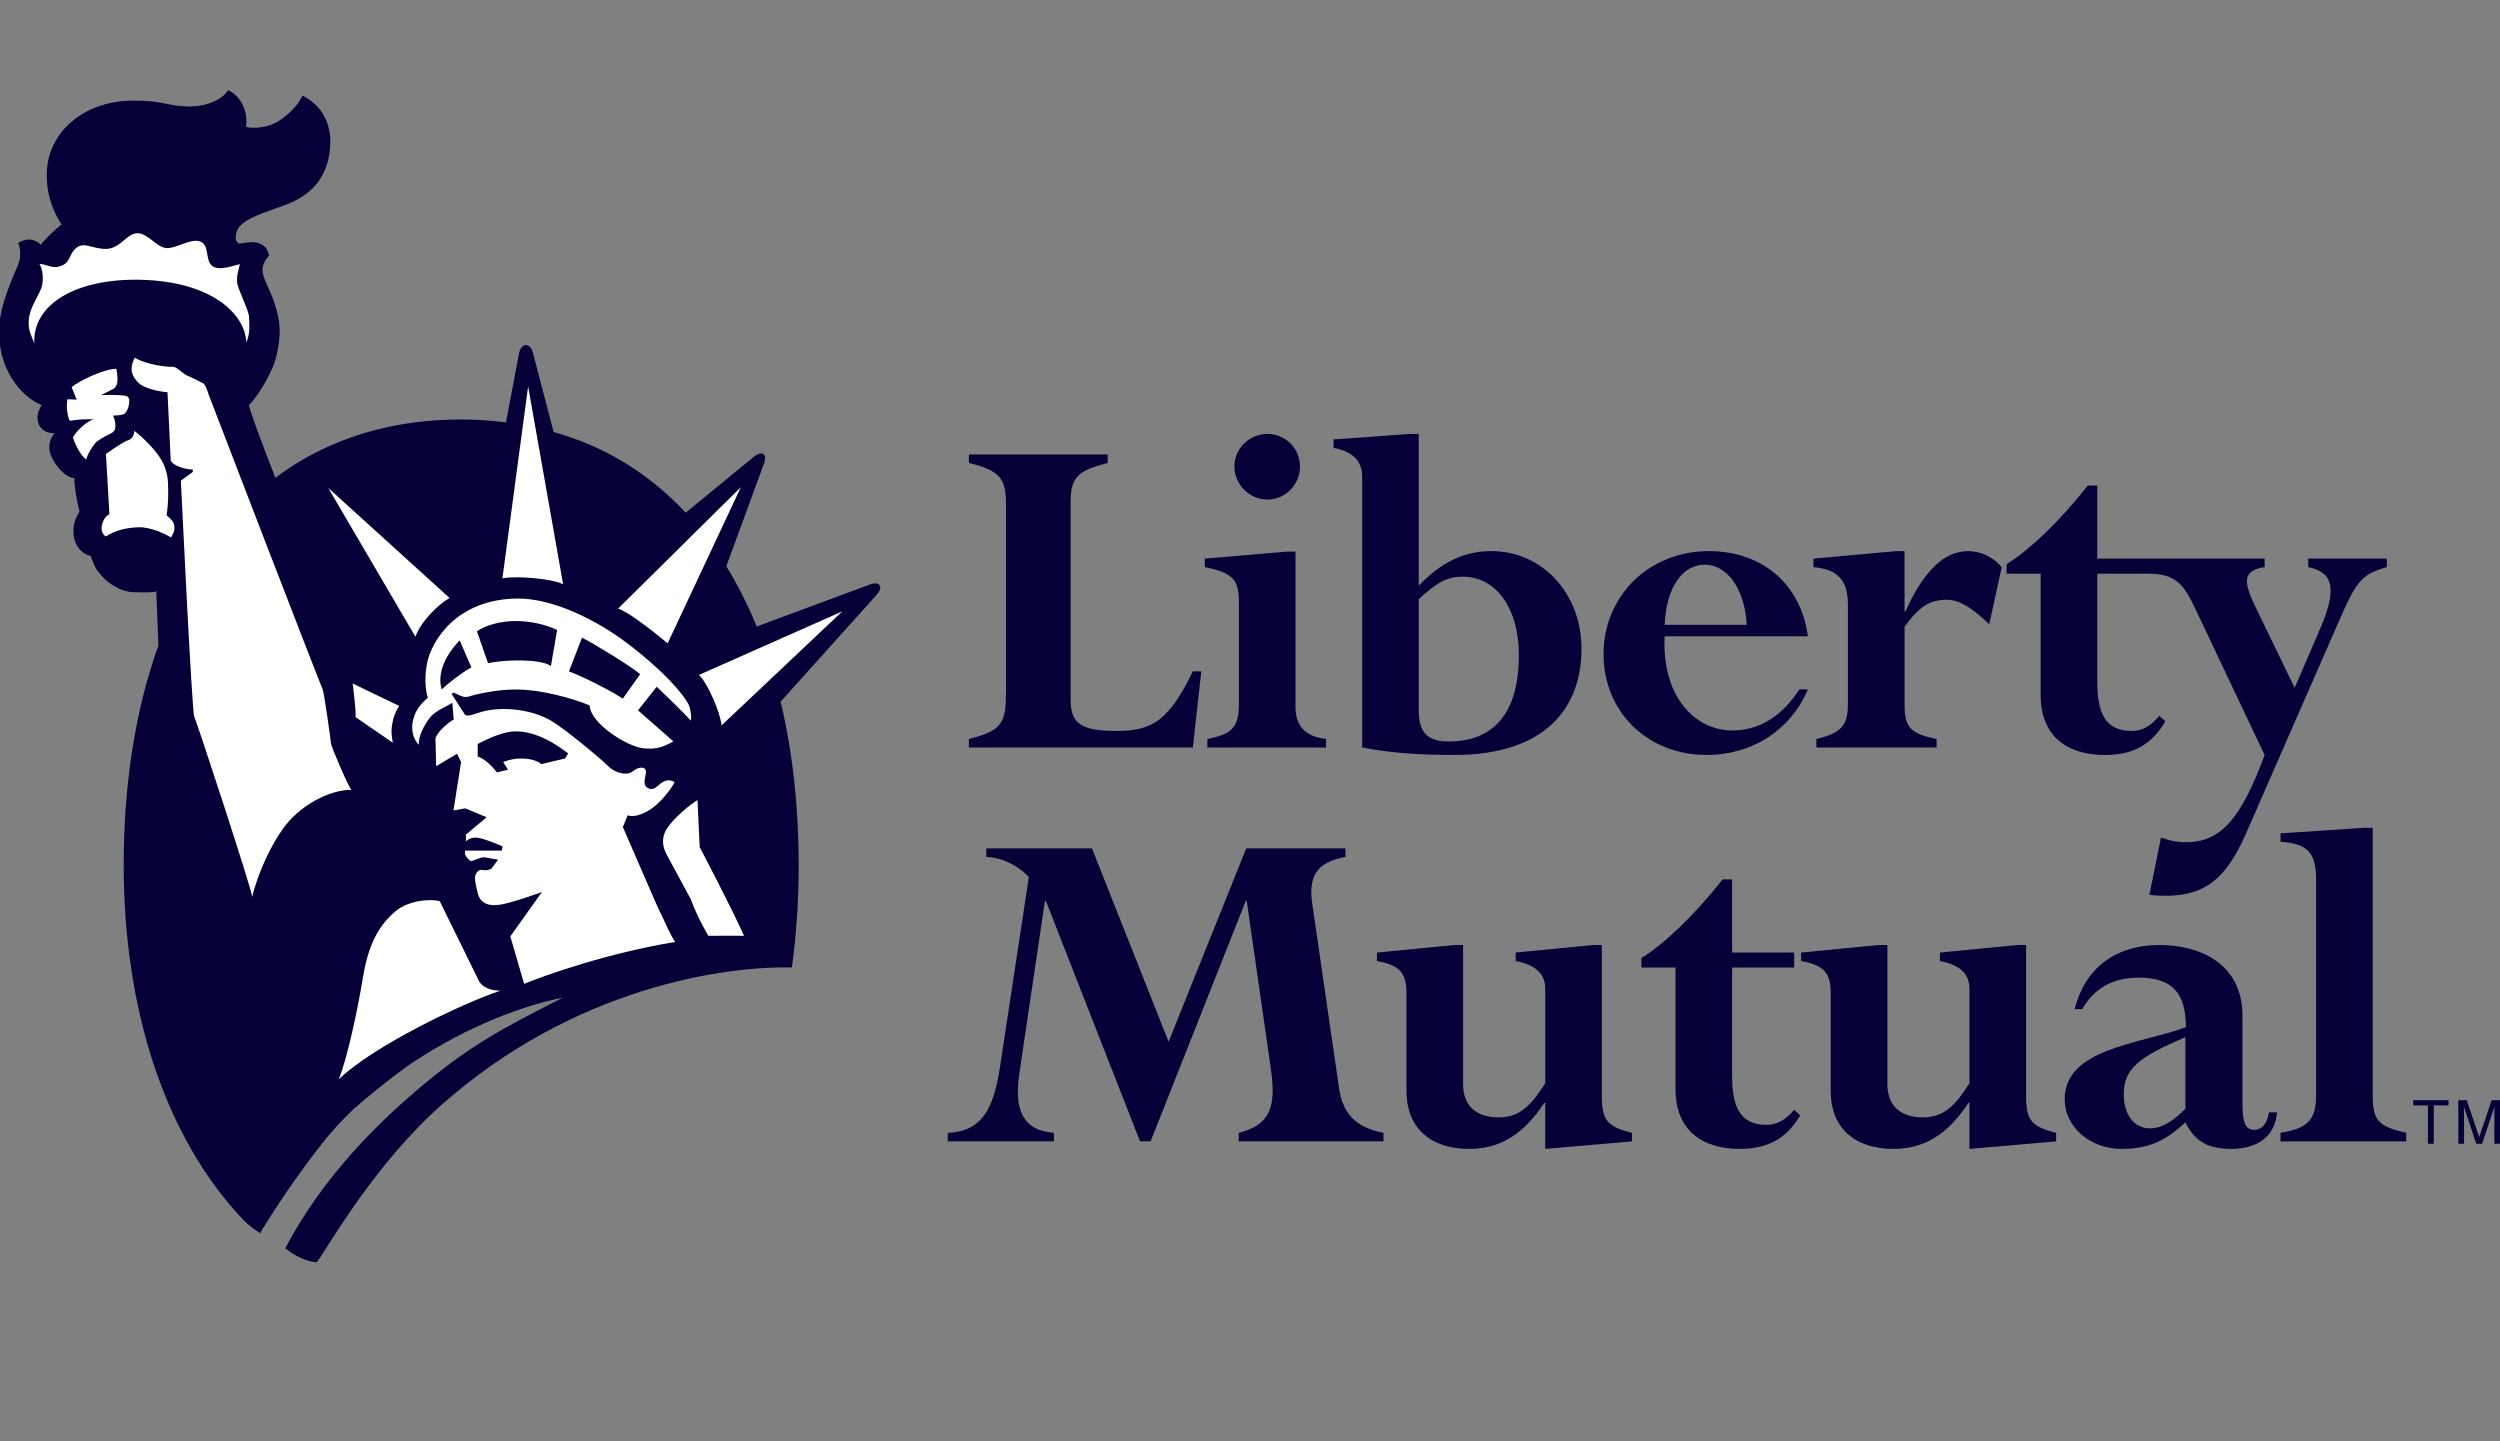 <svg width="111" height="64" viewBox="0 0 111 64" fill="none" xmlns="http://www.w3.org/2000/svg">
<rect x="0" y="0" width="111" height="64" fill="#808080" stroke="none"/>
<g clip-path="url(#clip0)">
<path d="M39.055 25.985C38.928 25.818 38.614 25.956 38.614 25.956L33.596 27.816C33.221 26.89 32.77 25.995 32.248 25.142L33.873 20.709C33.873 20.709 34.076 20.269 33.888 20.159C33.701 20.048 33.396 20.343 33.396 20.343L30.444 22.764C29.294 21.531 27.942 20.537 26.39 19.832C25.803 19.573 25.199 19.355 24.581 19.182L23.665 15.674C23.665 15.674 23.586 15.322 23.351 15.322C23.116 15.322 23.052 15.655 23.052 15.655L22.465 18.754C21.806 18.669 21.142 18.627 20.478 18.626C18.276 18.626 16.321 19.044 14.609 19.812C13.884 20.136 13.192 20.53 12.542 20.986C12.435 21.062 12.333 21.143 12.228 21.222C11.619 19.654 11.14 18.374 11.05 17.99C11.388 17.683 12.099 16.564 12.272 15.81C12.513 14.754 12.44 14.255 12.185 13.456C12.002 12.872 11.632 12.325 11.656 11.956C11.675 11.681 11.822 11.483 11.946 11.357C11.879 10.969 11.626 10.8 11.326 10.761C11.05 10.724 10.835 10.805 10.589 10.816C10.528 10.703 10.404 10.724 10.497 10.325C10.637 9.719 11.799 9.435 12.75 9.066C13.954 8.599 14.626 7.732 14.666 6.341C14.695 5.328 14.132 4.579 13.424 4.242C13.282 4.65 12.696 5.2 12.288 5.423C11.887 5.645 11.33 5.73 10.927 5.636C11.015 4.892 10.672 4.258 10.129 4.002C9.954 4.319 9.301 4.756 8.318 4.726C7.335 4.695 7.272 4.462 5.892 4.467C3.926 4.47 2.299 5.656 2.098 7.396C1.97 8.527 2.404 9.475 2.732 9.967C2.487 10.15 1.913 10.703 1.81 10.869C1.668 10.703 1.278 10.483 0.808 10.79C0.91 11.037 0.929 11.337 0.849 11.626C0.768 11.91 0.051 13.304 -0.031 14.428C-0.17 16.331 0.929 17.619 1.851 17.988C1.648 18.295 1.605 18.622 1.749 18.889C1.844 19.066 2.035 19.237 2.425 19.237C2.2 19.483 2.115 19.853 2.261 20.219C2.425 20.628 2.894 21.222 3.304 21.222C3.284 21.57 3.448 22.387 3.53 22.715C3.387 22.982 3.243 23.183 3.264 23.674C3.285 24.185 3.612 24.598 4.021 24.68C4.124 24.927 4.201 25.197 4.343 25.36C4.486 25.524 4.614 25.723 4.922 25.927C5.228 26.132 5.576 26.297 5.986 26.297C6.395 26.297 6.755 26.317 6.94 26.256C6.948 26.373 6.987 27.456 7.034 28.658C6.005 31.523 5.492 34.844 5.492 38.406V38.408C5.492 44.793 7.313 50.481 10.79 54.147C10.79 54.147 10.99 54.393 11.548 54.754C11.548 54.754 12.636 52.895 14.291 50.779C14.729 50.228 15.206 49.708 15.719 49.225C16.483 48.56 17.274 47.928 18.092 47.33C20.231 45.873 22.707 44.762 24.995 44.29C22.371 45.642 20.884 46.367 18.417 48.482C16.856 49.822 14.367 52.184 12.666 55.422C13.02 55.703 13.497 55.992 14.059 56.048C14.419 55.626 16.268 52.235 19.107 49.509C24.851 44.13 31.617 42.886 35.16 42.954C35.359 41.496 35.462 39.976 35.462 38.406C35.462 35.834 35.194 33.392 34.659 31.154L38.888 26.448C38.888 26.446 39.18 26.154 39.055 25.985Z" fill="#050038"/>
<path d="M7.6 23.861C7.355 23.717 6.679 23.388 6.147 23.41C5.595 23.433 5.13 23.544 4.695 23.819C4.511 23.696 4.453 23.451 4.572 23.164C4.689 22.878 4.859 22.837 4.859 22.837L4.703 20.156C4.703 20.156 5.456 19.62 5.66 19.559C5.864 19.498 5.957 19.338 5.957 19.134C6.29 19.36 6.783 19.863 7.047 20.239C7.293 20.587 7.437 20.975 7.457 21.405C7.477 21.834 7.481 22.347 7.395 22.878C7.563 23.022 7.722 23.144 7.743 23.369C7.763 23.596 7.682 23.676 7.6 23.861ZM32.035 32.21C32.006 31.687 31.399 30.276 31.031 29.968L37.397 27.145L32.035 32.21ZM14.573 21.663L19.96 26.55C19.44 26.843 18.66 27.63 18.446 28.273L14.573 21.663ZM17.725 31.344C17.541 31.631 17.475 31.803 17.414 32.15C17.352 32.5 17.398 32.693 17.44 32.979L15.786 31.839C15.806 31.451 15.705 30.82 15.679 30.49C15.676 30.454 15.664 30.396 15.655 30.346L17.725 31.344Z" fill="white"/>
<path d="M8.623 31.82C8.521 31.636 8.05 21.691 8.03 21.344L8.562 20.956V20.853C8.174 20.832 7.722 20.689 7.581 20.463L7.437 17.415C6.904 17.374 6.356 17.205 6.152 17.002C5.897 16.746 5.698 16.432 5.985 15.879C6.25 16.065 7.027 16.29 7.703 16.29C7.845 16.29 8.146 16.611 8.318 16.679C8.513 16.756 8.841 16.938 8.996 17.005C9.135 17.066 9.221 17.393 9.262 17.516C9.303 17.639 14.23 30.429 14.313 30.572C14.395 30.715 14.682 32.863 14.701 33.027C14.723 33.191 15.459 34.908 15.601 35.073C14.947 35.053 13.875 35.428 12.995 36.289C12.135 37.129 11.374 38.974 11.202 39.825C11.14 39.374 8.726 32.004 8.623 31.82ZM14.884 44.055C14.67 46.021 14.191 47.727 13.472 48.945C13.01 49.729 11.71 51.319 11.256 51.919C11.748 50.938 12.128 48.568 12.096 46.725C12.076 45.529 11.713 42.891 12.029 41.141C12.37 39.264 12.904 38.209 14.16 37.052C14.8 36.462 16.113 35.709 17.985 36.217L19.5 39.067C18.689 38.912 17.618 39.051 16.903 39.6C15.56 40.632 15.107 42.024 14.884 44.055Z" fill="#050038"/>
<path d="M15.033 47.93C15.401 47.101 15.885 44.737 16.021 43.946C16.196 42.931 16.358 41.45 17.567 40.453C18.161 39.963 19.137 39.899 19.525 40.012L21.239 43.503C21.392 43.872 21.896 44.003 22.233 43.982C20.627 44.504 16.579 46.426 15.033 47.93ZM29.612 36.787C29.337 37.217 29.435 37.63 29.588 37.919C29.762 38.244 30.668 39.919 30.668 39.919C30.954 40.679 31.178 41.061 31.45 41.551C31.942 41.551 32.474 41.538 33.035 41.551C32.436 40.209 31.067 37.615 31.067 37.615L30.969 35.523C30.57 35.764 29.888 36.358 29.612 36.787ZM22.307 25.677C22.982 25.555 24.512 25.695 25.002 25.941L23.449 17.152L22.307 25.677ZM9.262 17.516C9.221 17.394 9.137 17.066 8.996 17.005C8.842 16.936 8.513 16.755 8.318 16.677C8.148 16.61 7.846 16.29 7.703 16.29C7.028 16.29 6.25 16.065 5.985 15.879C5.698 16.432 5.897 16.746 6.152 17.002C6.356 17.205 6.904 17.372 7.437 17.415L7.581 20.463C7.723 20.689 8.174 20.831 8.562 20.851V20.953L8.03 21.343C8.05 21.689 8.521 31.635 8.624 31.819C8.725 32.003 11.14 39.373 11.201 39.823C11.373 38.973 12.134 37.127 12.994 36.288C13.874 35.428 14.947 35.053 15.601 35.072C15.458 34.908 14.722 33.19 14.7 33.026C14.681 32.862 14.394 30.715 14.313 30.572C14.231 30.429 9.303 17.639 9.262 17.516Z" fill="white"/>
<path d="M6.116 15.078C7.508 15.081 8.167 15.659 8.493 15.966C8.534 15.495 8.459 15.081 8.022 14.726C7.658 14.431 7.019 14.17 6.038 14.17C5.383 14.17 4.724 14.362 4.315 14.709C3.939 15.028 3.878 15.388 3.959 15.921C4.082 15.532 4.97 15.073 6.116 15.078ZM3.623 7.777C3.593 8.308 3.734 8.862 3.98 9.189C4.12 9.376 4.451 9.735 4.696 9.721C5.045 9.699 5.372 9.033 6.189 9.065C6.721 9.086 7.069 9.837 7.52 9.863C7.868 9.885 8.052 9.537 8.404 9.499C8.705 9.467 8.809 9.619 8.994 9.802C9.117 9.517 9.294 9.322 9.75 8.985C10.302 8.575 12.185 8.186 12.984 7.47C13.384 7.112 13.474 6.449 13.348 6.003C13.045 6.428 12.206 6.877 11.388 6.918C10.978 6.938 9.995 6.757 9.647 6.573C9.822 6.274 9.879 5.933 9.736 5.606C9.469 5.811 8.318 5.922 7.867 5.922C7.417 5.922 6.539 5.739 5.858 5.777C4.364 5.856 3.673 6.917 3.623 7.777Z" fill="#050038"/>
<path d="M6.201 12.421C9.435 12.483 10.894 13.976 10.936 15.204C11.1 14.835 11.078 14.488 11.058 14.078C11.042 13.752 10.548 12.831 10.526 12.524C10.505 12.217 10.587 12.013 10.649 11.726C10.444 11.767 9.729 12.053 9.421 11.808C9.092 11.544 9.32 10.888 8.889 10.724C8.459 10.558 7.785 11.071 7.354 11.01C6.925 10.948 6.557 10.356 6.108 10.356C5.655 10.356 5.431 10.908 4.879 11.031C4.453 11.126 3.937 10.869 3.684 10.888C3.406 10.908 3.238 11.125 3.115 11.391C2.992 11.658 2.893 11.767 2.566 11.849C2.305 11.915 1.932 11.687 1.747 11.727C1.89 11.87 1.962 12.452 1.833 12.791C1.669 13.221 1.318 13.672 1.276 14.208C1.242 14.681 1.399 14.899 1.523 15.246C1.441 13.506 3.377 12.367 6.201 12.421ZM4.162 18.621C3.938 18.662 3.467 19.031 3.238 19.415C3.304 19.663 3.569 20.239 3.83 20.397C3.89 20.131 4.183 19.687 4.328 19.584C4.531 19.438 4.735 19.338 4.898 19.258C5.062 19.175 5.123 19.093 5.123 18.907C5.123 18.725 5.099 18.638 5.017 18.454C5.18 18.434 5.483 18.459 5.587 18.314C5.688 18.172 5.738 17.987 5.738 17.803C5.738 17.618 5.655 17.577 5.472 17.558C5.144 17.532 4.815 17.528 4.486 17.545L5.022 17.27C5.144 17.211 5.186 17.088 5.206 16.985C5.226 16.883 5.221 16.652 5.165 16.372C4.55 16.392 3.466 16.944 3.18 17.189L3.406 17.743L2.996 17.726C2.935 18.006 2.975 18.439 3.098 18.683C3.467 18.621 3.896 18.601 4.162 18.621ZM30.631 31.441C30.555 31.044 29.558 29.855 27.858 28.567C26.533 27.56 24.588 26.567 22.987 26.575C20.287 26.591 19.171 28.445 18.968 29.414C18.845 29.999 18.874 30.632 18.997 30.98C18.568 31.349 18.404 31.645 18.321 32.065C18.263 32.367 18.321 32.801 18.599 33.068C18.568 32.668 18.839 32.206 19.059 31.901C19.306 31.563 19.714 31.431 20.084 31.208L20.145 31.946C19.795 32.147 19.364 32.576 19.335 32.801L19.364 34.02L20.292 33.467L20.472 33.836L20.134 35.984L20.655 35.891L21.606 36.285L20.686 37.057V37.366C20.686 37.366 20.826 37.176 21.15 37.19C21.475 37.205 22.312 37.58 22.312 37.58L22.282 37.766H20.655C20.593 37.98 20.784 38.145 20.908 38.237C21.121 38.176 21.343 38.066 21.466 38.066C21.587 38.066 21.871 38.138 22.117 38.169L21.823 38.563C21.823 38.563 21.671 38.679 21.392 38.623C21.239 38.593 21.087 38.807 21.087 38.983C21.087 39.169 21.205 39.629 21.205 39.629C21.356 40.321 22.062 40.18 22.152 40.173C22.601 40.135 24.062 39.606 24.062 39.606L22.658 41.576L23.272 43.682C24.199 43.301 26.967 42.317 29.974 41.824C29.645 41.28 29.592 41.062 29.189 40.25L27.655 36.721L27.869 36.199C28.207 36.322 28.728 36.076 29.065 35.8C29.404 35.524 29.802 35.032 29.955 34.725C29.741 34.603 29.558 34.632 29.373 34.757C29.189 34.88 29.046 35.116 28.791 35.002C28.513 34.88 28.648 34.578 28.679 34.3C28.71 34.025 28.36 34.021 28.115 34.233C27.869 34.448 27.347 34.357 27.009 34.021C26.672 33.682 25.047 32.331 24.462 31.996C23.623 31.514 22.498 31.39 21.669 31.54C21.186 31.625 20.841 31.84 20.656 31.748L20.049 30.809L20.146 30.748C20.36 30.841 20.563 31.012 20.84 30.92C21.116 30.828 22.004 30.625 22.804 30.614C24.033 30.593 25.526 31.042 26.181 31.321C26.212 32.118 27.818 33.131 28.544 33.222C29.157 33.299 29.528 33.131 29.895 32.915L28.329 31.54L29.158 30.49C29.158 30.49 30.479 31.748 30.663 31.996C30.722 31.85 30.662 31.611 30.631 31.441ZM21.209 33.037C21.209 33.037 21.884 32.65 22.518 32.514C23.454 32.314 24.492 32.877 25.228 33.454L25.088 33.677L24.033 33.926C23.827 33.744 23.439 33.662 23.019 33.681C22.645 33.7 22.344 33.836 22.344 33.836L22.552 34.173L22.067 34.295C21.852 34.02 21.515 33.681 21.209 33.59V33.037H21.209ZM19.611 30.613C19.335 29.687 20.073 28.771 20.409 28.434L20.93 29.631C20.534 29.846 19.919 30.314 19.611 30.613ZM24.461 29.569C23.97 29.231 22.344 29.292 21.668 29.446L21.177 28.032C21.547 27.757 22.252 27.573 22.896 27.573C23.541 27.573 24.246 27.729 24.736 27.973L24.461 29.569ZM27.654 31.017C26.978 30.582 25.657 29.938 25.261 29.814L25.842 28.311C26.334 28.557 28.145 29.66 28.421 29.938L27.654 31.017ZM27.445 27.021C28.052 27.237 29.336 28.316 29.644 28.562L32.896 21.628L27.445 27.021Z" fill="white"/>
<path d="M47.535 31.054C47.535 32.121 47.981 32.455 49.581 32.455C51.181 32.455 51.915 31.966 52.961 29.808H53.338L52.961 33.189H43.02V32.811C44.511 32.434 44.666 32.098 44.666 30.697V22.379C44.666 21.223 44.377 20.89 43.02 20.555V20.177H49.181V20.555C47.891 20.89 47.535 21.156 47.535 22.29V31.054H47.535ZM57.52 31.387C57.52 32.232 57.943 32.7 58.877 32.811V33.189H53.606V32.811C54.739 32.588 55.008 32.276 55.008 31.21V26.738C55.008 25.715 54.718 25.426 53.494 25.181V24.803L57.143 24.492H57.521V31.387H57.52ZM56.275 19.266C56.465 19.265 56.653 19.303 56.828 19.375C57.004 19.448 57.163 19.554 57.298 19.688C57.432 19.823 57.538 19.982 57.611 20.157C57.683 20.333 57.72 20.521 57.72 20.711C57.72 21.512 57.076 22.18 56.275 22.18C55.473 22.18 54.807 21.512 54.807 20.711C54.807 19.911 55.473 19.266 56.275 19.266ZM62.992 26.605C63.837 25.826 64.281 25.604 64.948 25.604C66.437 25.604 67.439 27.027 67.439 29.074C67.439 31.809 66.194 32.921 64.327 32.921C63.324 32.921 62.992 32.475 62.992 31.52V26.605ZM62.992 19.266H62.612L59.211 19.511V19.889C59.989 20.022 60.479 20.422 60.479 21.134V33.189C61.746 33.432 62.992 33.521 64.571 33.521C68.664 33.521 70.219 31.385 70.219 28.805C70.219 26.358 68.486 24.469 66.218 24.469C65.016 24.469 63.991 24.958 62.992 26.005V19.266H62.992ZM73.91 27.74C73.977 26.138 74.666 25.071 75.69 25.071C76.712 25.071 77.469 26.183 77.557 27.74H73.91ZM80.271 28.251C79.961 25.939 78.249 24.47 75.868 24.47C73.222 24.47 71.198 26.448 71.198 29.051C71.198 31.609 73.154 33.521 75.778 33.521C77.802 33.521 79.513 32.409 80.27 30.608H79.893C79.092 31.831 78.114 32.432 76.89 32.432C75.333 32.432 73.777 31.007 73.91 28.25H80.271V28.251ZM88.322 27.717C87.587 27.006 87.009 26.628 86.43 26.628C85.675 26.628 85.207 26.939 84.563 27.828V31.253C84.563 32.255 84.762 32.565 85.985 32.811V33.189H80.648V32.811C81.762 32.543 82.048 32.21 82.048 31.253V26.827C82.048 25.76 81.583 25.27 80.516 25.181V24.803L84.183 24.471H84.562V27.14H84.606C85.429 25.316 86.341 24.471 87.387 24.471C87.941 24.471 88.476 24.716 88.876 25.182L88.322 27.717ZM102.486 24.803V25.181C103.554 25.402 103.798 26.071 103.042 27.851L101.884 30.541L100.106 26.873C99.593 25.805 99.593 25.315 100.55 25.181V24.803H93.12V21.557H92.697C91.517 23.069 90.139 24.405 89.093 25.049V25.472H90.605V30.855C90.605 32.767 91.874 33.522 93.451 33.522C94.698 33.522 95.521 33.077 96.143 32.03L95.877 31.787C95.477 32.255 95.097 32.455 94.655 32.455C93.475 32.455 93.12 31.655 93.12 30.297V25.472H95.369C96.591 25.472 96.948 25.917 97.482 27.051L100.55 33.522C99.527 36.28 98.638 37.392 97.082 37.392C96.748 37.392 96.481 37.37 95.947 37.192L95.435 39.727C95.749 39.772 95.925 39.772 96.147 39.772C97.882 39.772 98.839 39.037 99.729 36.991L103.954 27.339C104.643 25.782 104.91 25.472 105.977 25.181V24.803H102.486V24.803ZM59.448 48.277C59.604 49.41 60.161 50.054 61.428 50.298V50.676H54.999V50.298C56.423 49.944 56.668 49.123 56.423 47.433L55.356 40.002H55.311L51.086 50.676H50.618L46.437 40.002H46.394L45.26 47.653C45.037 49.166 45.326 50.188 46.794 50.298V50.676H42.08V50.298C43.48 50.235 44.08 49.431 44.391 47.433L45.682 38.936C45.17 38.402 44.458 38.069 43.792 38.046V37.668H48.483L51.886 46.253L55.333 37.668H59.738V38.046C58.403 38.292 58.091 38.957 58.269 40.159L59.448 48.277ZM62.449 44.118C62.449 43.184 62.137 42.85 61.136 42.672V42.294L64.584 41.959H64.961V48.142C64.961 49.144 65.606 49.61 66.52 49.61C67.363 49.61 67.875 49.255 68.61 48.097V43.917C68.61 43.228 68.163 42.828 67.296 42.672V42.294L70.743 41.959H71.121V48.633C71.121 49.744 71.345 50.011 72.458 50.299V50.678L68.609 51.011V48.967H68.564C67.631 50.389 66.585 51.011 65.228 51.011C63.495 51.011 62.448 50.056 62.448 48.454V44.118H62.449ZM74.392 42.96H72.879V42.538C73.924 41.893 75.304 40.558 76.481 39.046H76.905V42.293H79.662V42.96H76.905V47.786C76.905 49.143 77.26 49.943 78.439 49.943C78.883 49.943 79.262 49.742 79.662 49.276L79.929 49.521C79.307 50.567 78.484 51.01 77.237 51.01C75.658 51.01 74.392 50.256 74.392 48.341V42.96ZM81.286 44.118C81.286 43.184 80.974 42.85 79.972 42.672V42.294L83.42 41.959H83.8V48.142C83.8 49.144 84.443 49.61 85.354 49.61C86.2 49.61 86.712 49.255 87.445 48.097V43.917C87.445 43.228 86.999 42.828 86.133 42.672V42.294L89.579 41.959H89.958V48.633C89.958 49.744 90.181 50.011 91.292 50.299V50.678L87.444 51.011V48.967H87.401C86.466 50.389 85.421 51.011 84.063 51.011C82.33 51.011 81.284 50.056 81.284 48.454V44.118H81.286ZM97.032 49.233C96.452 49.811 95.963 50.1 95.452 50.1C94.762 50.1 94.295 49.498 94.295 48.588C94.295 47.455 94.938 46.942 97.032 46.052V49.233ZM99.565 45.095C99.565 42.782 97.675 41.958 95.873 41.958C93.917 41.958 92.56 43.005 92.115 44.807H92.45C92.982 43.871 93.827 43.406 94.961 43.406C96.474 43.406 97.053 44.118 97.053 45.608C95.006 46.364 91.671 46.541 91.671 48.81C91.671 50.033 92.805 51.011 94.185 51.011C95.206 51.011 95.985 50.767 96.83 50.01L97.032 49.833C97.452 50.676 98.032 51.01 99.053 51.01C100.278 51.01 101.012 50.433 101.1 49.388H100.745C100.655 49.9 100.433 50.165 100.077 50.165C99.7 50.165 99.565 49.833 99.565 49.054V45.095ZM102.835 39.047C102.835 37.868 102.455 37.445 101.255 37.379V37.002L104.969 36.755H105.348V48.632C105.348 49.744 105.593 50.01 106.836 50.299V50.677H101.255V50.299C102.479 50.1 102.835 49.701 102.835 48.632V39.047H102.835ZM107.146 49.081H107.8V50.781H108.061V49.081H108.714V48.85H107.146V49.081ZM110.749 50.781V49.64C110.749 49.584 110.753 49.339 110.753 49.158H110.749L110.205 50.781H109.946L109.404 49.161H109.398C109.398 49.339 109.404 49.584 109.404 49.64V50.781H109.15V48.849H109.524L110.076 50.482H110.08L110.63 48.849H111.001V50.781H110.749Z" fill="#050038"/>
</g>
<defs>
<clipPath id="clip0">
<rect width="111" height="64" fill="white"/>
</clipPath>
</defs>
</svg>
